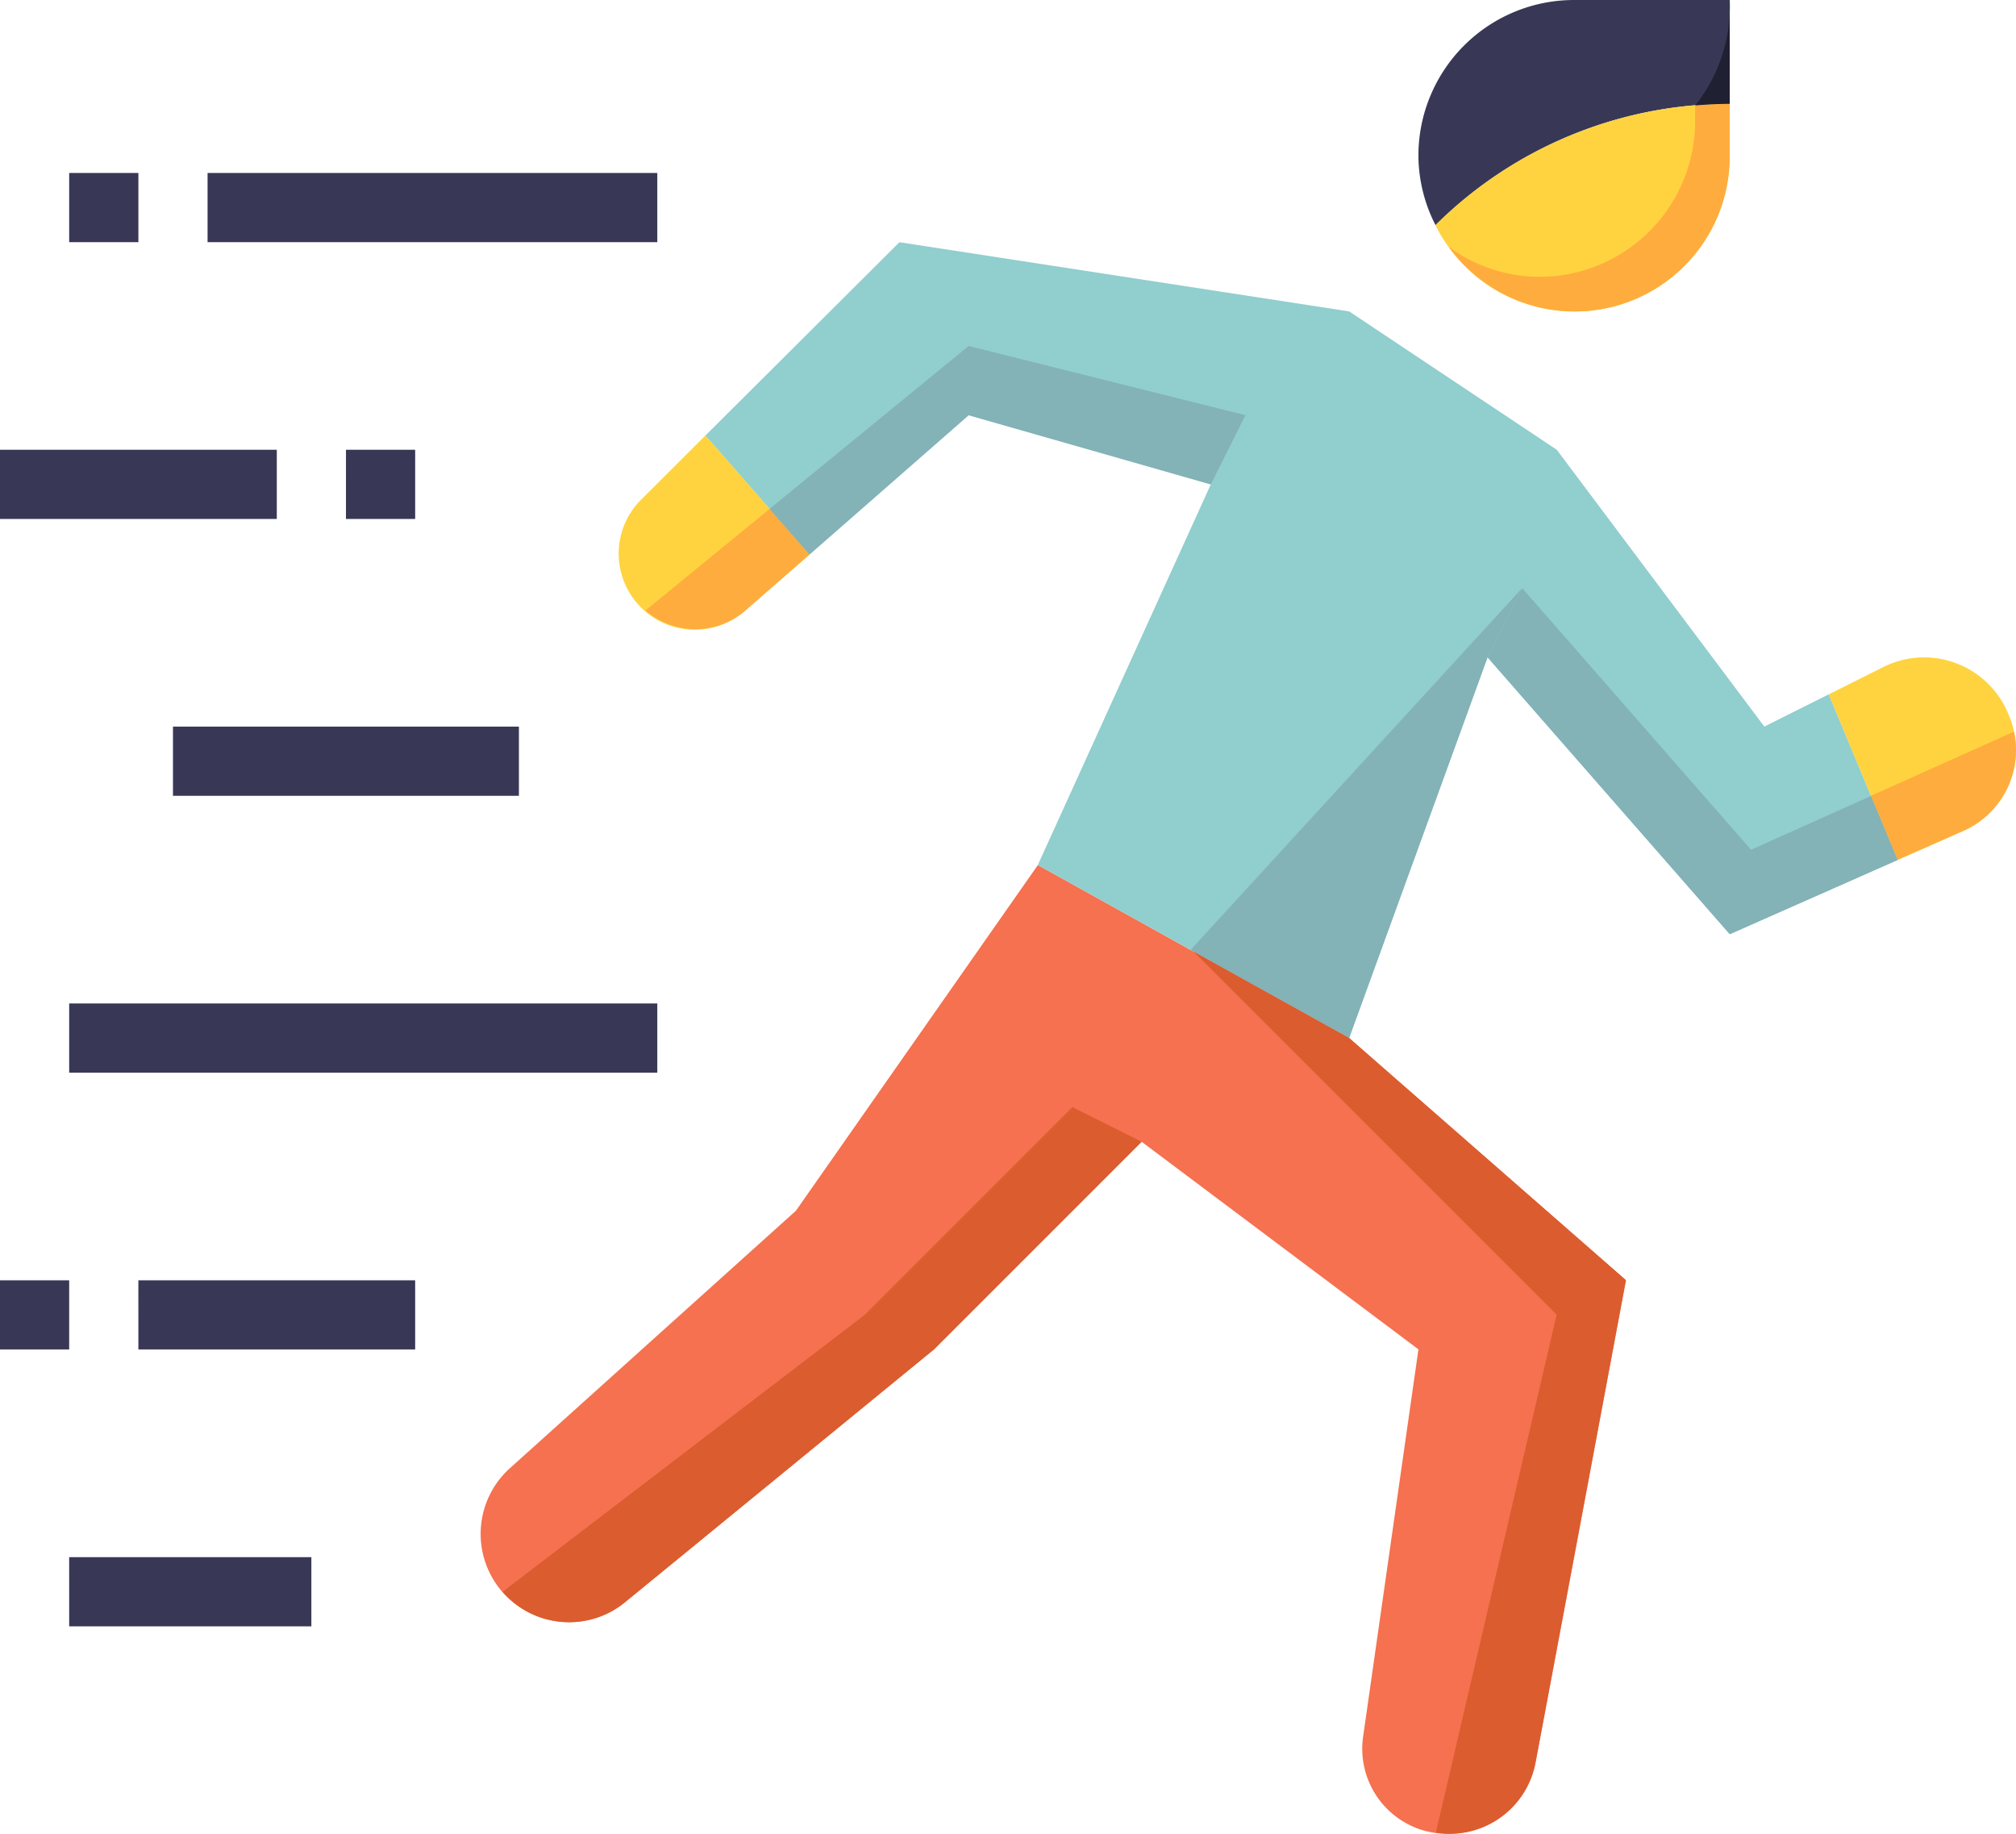 <svg xmlns="http://www.w3.org/2000/svg" width="126" height="114.595">
  <path d="M98.379 0h9.73v6.487A26.1 26.1 0 0 0 89.72 14.07a9.616 9.616 0 0 1-1.07-4.34A9.73 9.73 0 0 1 98.379 0z" fill="#383856"/>
  <path d="M108.108 9.73a9.7 9.7 0 0 1-18.393 4.344 26.113 26.113 0 0 1 18.393-7.587z" fill="#ffd33f"/>
  <path d="M49.73 75.675L31.862 91.757a5.522 5.522 0 0 0 7.01 8.519c.061-.045.121-.093.182-.143l19.325-15.81L71.352 71.35l17.3 12.973-3.458 24.208a5.315 5.315 0 0 0 4.512 6.013 5.378 5.378 0 0 0 .748.054h.132a5.457 5.457 0 0 0 5.388-4.445c1.76-9.338 5.652-30.149 5.652-30.149l-17.3-15.135-19.459-10.811-15.135 21.621z" fill="#f5714f"/>
  <path d="M114.296 43.39l-4.026 2.015-12.973-17.3-12.973-8.645-28.108-4.324-12.13 12.084 6.508 7.433 9.946-8.707 15.135 4.324-10.811 23.784L84.323 64.86l8.649-23.784 15.135 17.3 10.5-4.642-4.309-10.346z" fill="#91cece"/>
  <path d="M125.601 44.815l-.056-.136a5.688 5.688 0 0 0-7.379-3.2c-.156.063-.311.13-.46.205l-3.41 1.71 4.309 10.346 4.108-1.814a5.525 5.525 0 0 0 2.888-7.111zm-85.5-13.622a4.757 4.757 0 0 0 6.487 6.956l4.011-3.5-6.508-7.434z" fill="#ffd33f"/>
  <path d="M12.973 10.808h28.108v4.324H12.973zm-8.649 0h4.325v4.324H4.324zm17.3 17.3h4.324v4.324h-4.326zM0 28.108h17.3v4.324H0zm10.811 17.3h21.621v4.324H10.811zm-6.487 17.3h36.757v4.324H4.324zm4.324 17.3h17.3v4.324H8.649zm-8.649 0h4.325v4.324H0zm4.324 17.3H19.46v4.324H4.324z" fill="#383856"/>
  <path d="M40.346 38.145a4.756 4.756 0 0 0 6.247 0l4-3.492-2.493-2.85z" fill="#ffac3e"/>
  <path d="M60.54 21.622L48.097 31.804l2.493 2.85 9.95-8.707 15.135 4.324 2.162-4.324zm48.9 31.481l-14.3-16.346-2.162 4.324 15.135 17.3 10.5-4.642-1.665-4z" fill="#83b2b7"/>
  <path d="M116.94 49.73l1.665 4 4.108-1.814a5.515 5.515 0 0 0 3.161-6.195z" fill="#ffac3e"/>
  <path d="M74.415 59.36l9.909 5.5 8.649-23.784 2.162-4.324z" fill="#83b2b7"/>
  <path d="M85.947 112.062q-.127-.2-.236-.417c.072.139.152.284.236.417zm1.421 1.532zm-.783-.69c-.119-.127-.216-.264-.331-.4a4.314 4.314 0 0 0 .331.4zm-1.107-1.808c-.05-.136-.1-.272-.143-.413.039.143.094.279.143.414zm-.272-1.1c-.015-.121-.043-.24-.052-.363.009.129.035.244.052.365zm3.965 4.432a5.323 5.323 0 0 1-1.466-.633 5.2 5.2 0 0 0 1.466.636z" fill="#ea3836"/>
  <path d="M85.712 111.647zm1.222 1.583q-.179-.157-.348-.327c.117.115.229.219.348.327zm.772.567c-.112-.067-.231-.126-.337-.2.105.076.224.132.337.199zm-2.37-3.114zm-.182-1.049a5.425 5.425 0 0 1 .035-1.107 5.275 5.275 0 0 0-.035 1.107zm1.1 2.869a5.07 5.07 0 0 1-.307-.432c.107.145.198.29.308.432zm2.921 1.926zm-4.852-49.565l-9.73-5.405 22.7 22.7-7.55 32.355a4.777 4.777 0 0 0 .7.078h.132a5.457 5.457 0 0 0 5.388-4.445c1.76-9.338 5.652-30.149 5.652-30.149l-17.3-15.135zm-30.27 17.3L31.414 99.473a5.507 5.507 0 0 0 7.639.661l19.325-15.812 12.973-12.973-4.324-2.162L54.054 82.16z" fill="#db5c2e"/>
  <path d="M105.945 6.593v.975a9.731 9.731 0 0 1-9.73 9.73 9.537 9.537 0 0 1-5.663-1.873 9.687 9.687 0 0 0 17.555-5.7V6.487c-.724 0-1.444.047-2.162.106z" fill="#ffac3e"/>
  <path d="M108.108 0a9.929 9.929 0 0 1-2.162 6.592 26.835 26.835 0 0 1 2.162-.106z" fill="#202033"/>
</svg>
